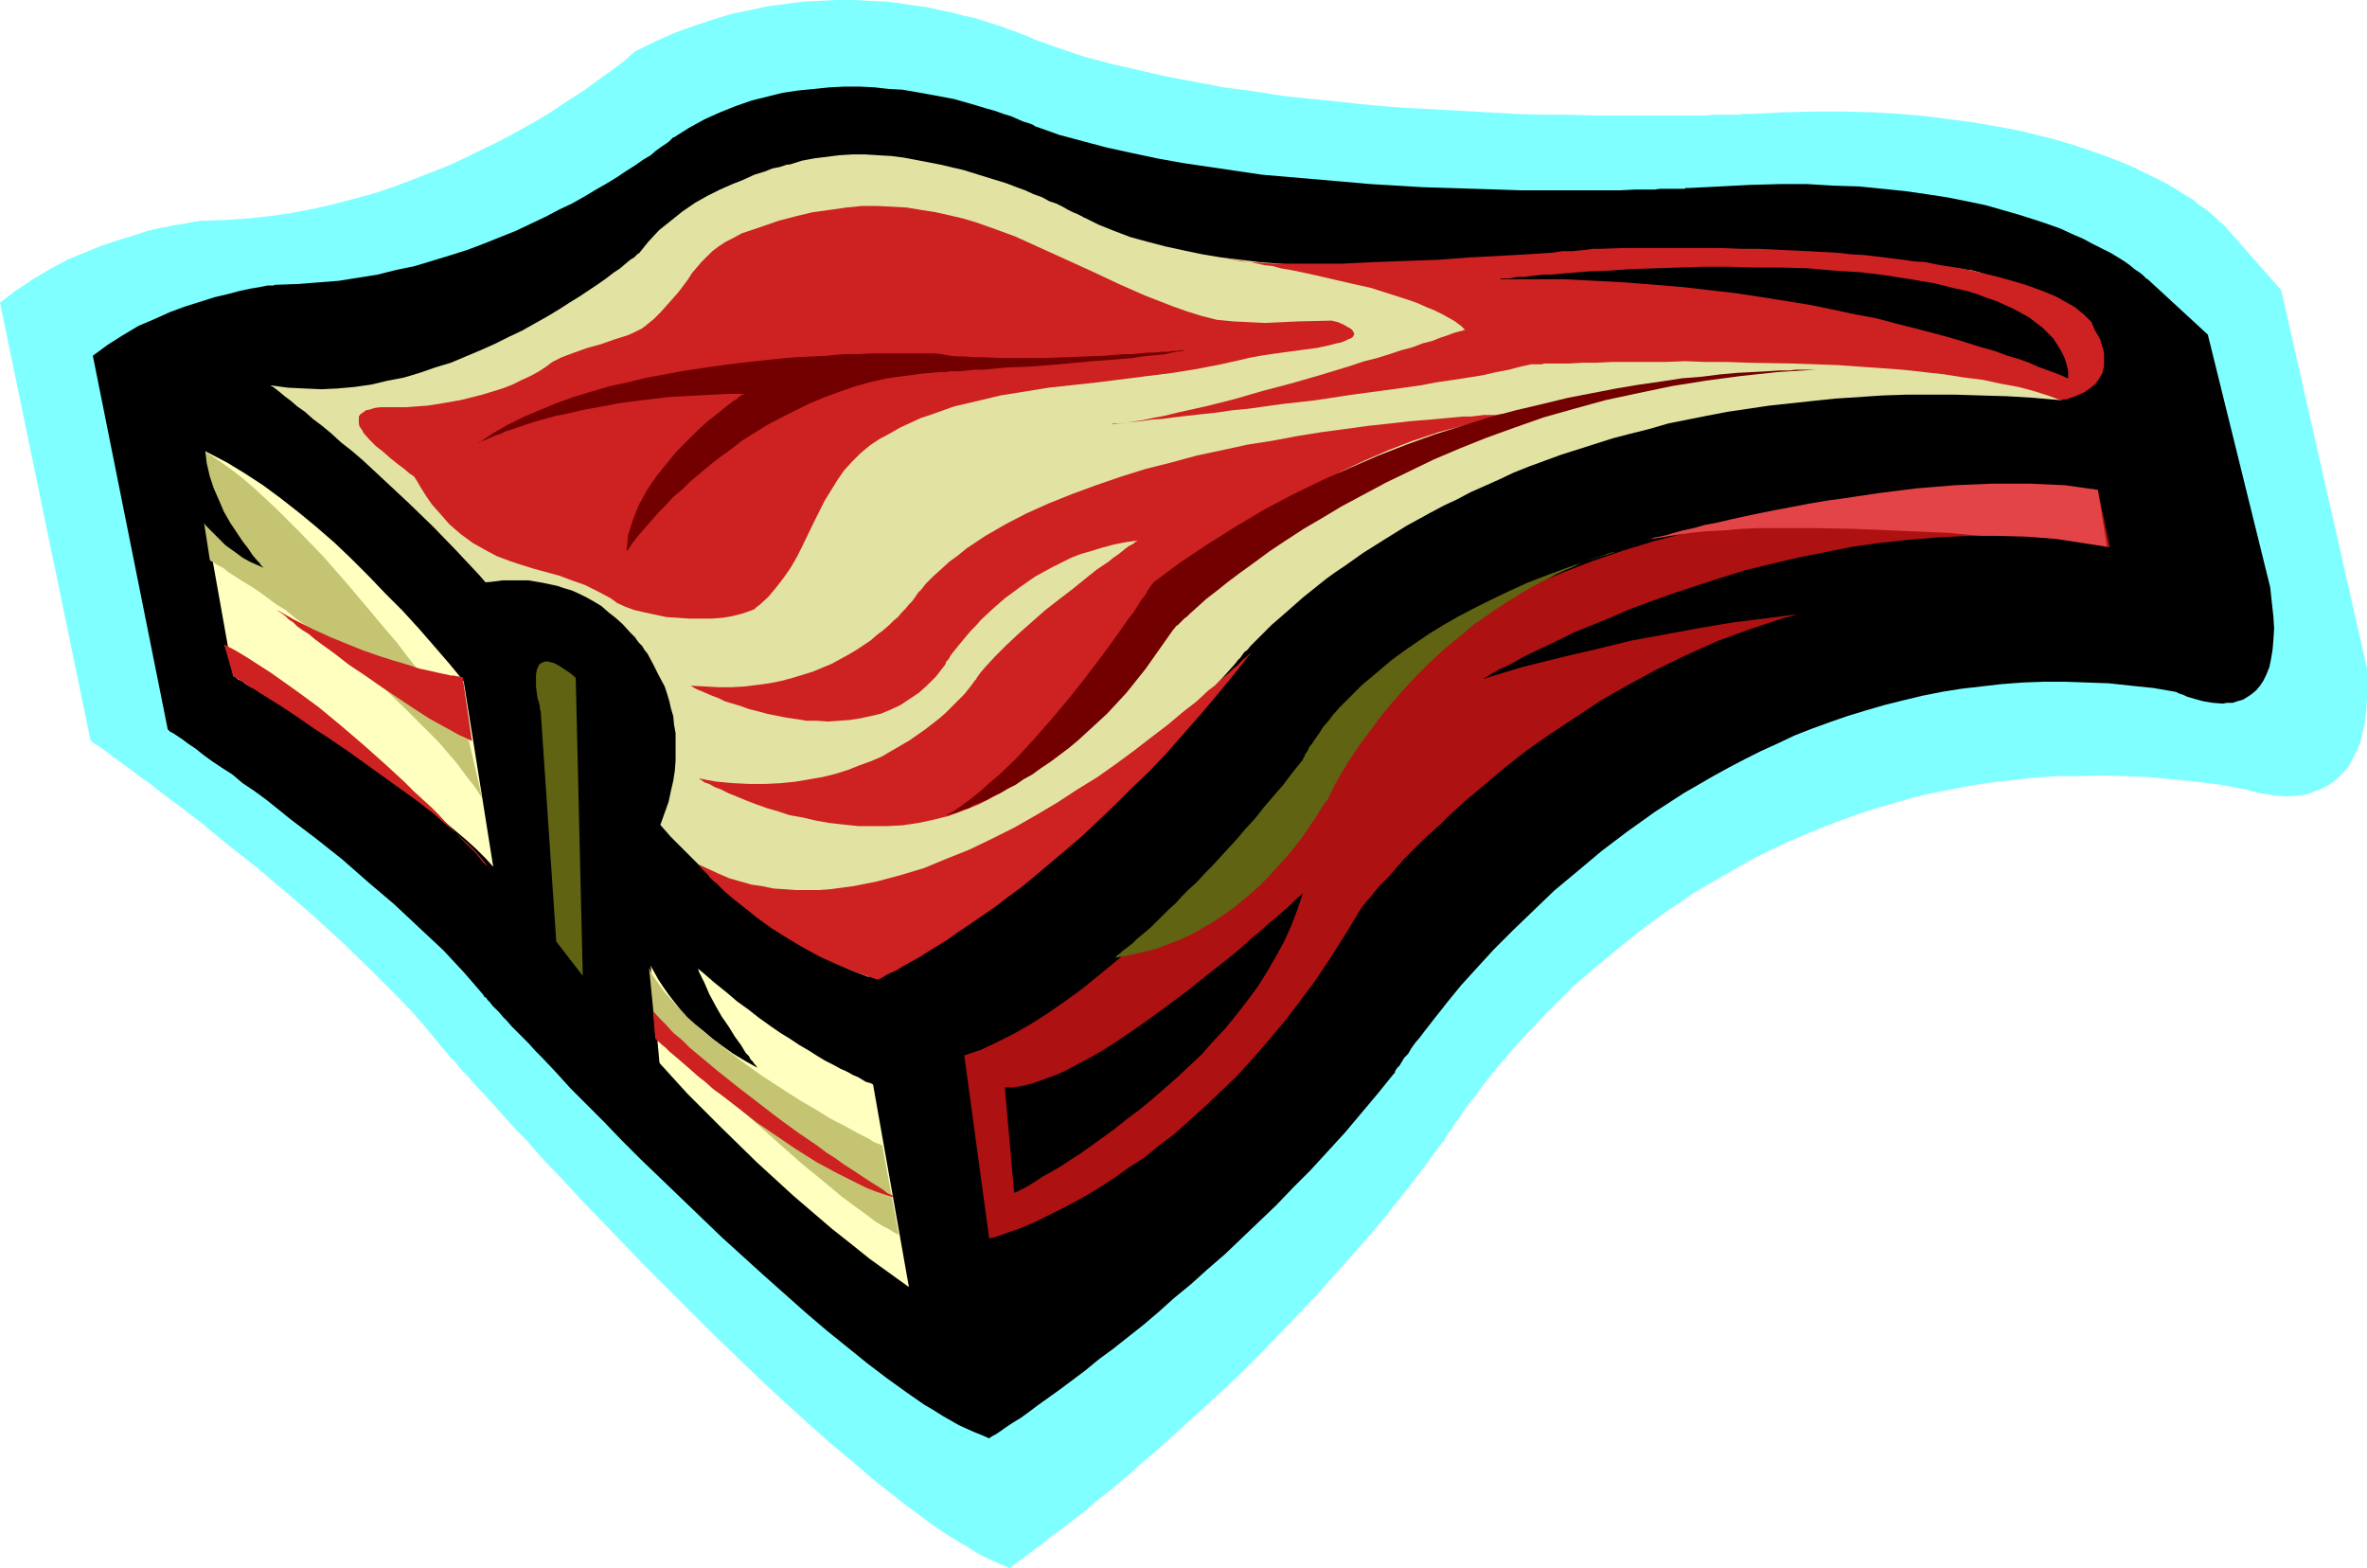 <?xml version="1.0" encoding="UTF-8" standalone="no"?>
<svg
   version="1.0"
   width="129.724mm"
   height="85.923mm"
   id="svg26"
   sodipodi:docname="Steak 05.wmf"
   xmlns:inkscape="http://www.inkscape.org/namespaces/inkscape"
   xmlns:sodipodi="http://sodipodi.sourceforge.net/DTD/sodipodi-0.dtd"
   xmlns="http://www.w3.org/2000/svg"
   xmlns:svg="http://www.w3.org/2000/svg">
  <sodipodi:namedview
     id="namedview26"
     pagecolor="#ffffff"
     bordercolor="#000000"
     borderopacity="0.25"
     inkscape:showpageshadow="2"
     inkscape:pageopacity="0.0"
     inkscape:pagecheckerboard="0"
     inkscape:deskcolor="#d1d1d1"
     inkscape:document-units="mm" />
  <defs
     id="defs1">
    <pattern
       id="WMFhbasepattern"
       patternUnits="userSpaceOnUse"
       width="6"
       height="6"
       x="0"
       y="0" />
  </defs>
  <path
     style="fill:#7fffff;fill-opacity:1;fill-rule:evenodd;stroke:none"
     d="m 0,62.688 18.746,90.639 v 0 l 0.162,0.162 0.323,0.323 0.808,0.485 0.97,0.646 1.131,0.808 1.454,1.131 1.616,1.131 1.939,1.454 1.939,1.454 2.262,1.616 2.262,1.777 2.586,1.939 2.586,1.939 2.747,2.1 2.747,2.262 2.909,2.424 2.909,2.262 3.07,2.424 6.141,5.17 6.141,5.332 5.979,5.493 5.818,5.655 2.747,2.747 2.747,2.747 2.586,2.747 2.424,2.747 2.262,2.747 2.262,2.747 v 0 l 0.162,0.162 0.323,0.323 0.323,0.485 0.646,0.646 0.646,0.646 0.646,0.808 0.808,0.969 0.97,0.969 0.97,1.131 1.131,1.293 1.293,1.293 1.293,1.454 1.293,1.454 1.454,1.616 1.454,1.616 1.616,1.777 1.778,1.777 3.394,3.878 3.878,4.039 3.878,4.201 4.202,4.362 4.363,4.524 4.525,4.685 4.686,4.685 9.534,9.532 9.696,9.371 4.848,4.524 5.01,4.524 4.686,4.201 4.848,4.039 4.525,3.878 4.525,3.554 2.262,1.777 2.262,1.616 2.101,1.616 2.101,1.454 1.939,1.293 2.101,1.293 1.939,1.131 1.778,1.131 1.778,0.969 1.778,0.808 1.778,0.808 1.616,0.646 v 0 l 0.162,-0.162 h 0.162 l 0.323,-0.323 0.646,-0.485 0.97,-0.646 1.293,-0.969 1.454,-1.131 1.778,-1.293 1.778,-1.454 2.262,-1.616 2.262,-1.777 2.586,-1.939 2.586,-2.262 2.909,-2.262 3.07,-2.585 3.07,-2.747 3.232,-2.747 3.394,-3.07 3.394,-3.07 3.555,-3.231 3.717,-3.393 3.717,-3.554 3.717,-3.716 3.717,-3.878 3.878,-4.039 3.878,-4.039 3.717,-4.201 3.878,-4.362 3.878,-4.362 3.717,-4.524 3.717,-4.685 3.717,-4.847 3.555,-4.847 h 0.162 l 0.162,-0.162 0.162,-0.485 0.162,-0.323 0.323,-0.646 0.646,-0.646 0.485,-0.808 0.485,-0.808 0.808,-0.969 0.646,-1.131 0.808,-1.131 0.97,-1.293 1.131,-1.293 0.97,-1.454 1.131,-1.454 2.586,-3.231 1.454,-1.616 1.454,-1.777 1.616,-1.777 1.616,-1.777 1.778,-1.777 1.778,-1.939 1.939,-1.939 3.878,-3.878 4.525,-3.878 4.686,-3.878 5.01,-4.039 5.333,-3.878 2.747,-1.777 2.747,-1.939 3.07,-1.777 3.07,-1.777 3.07,-1.777 3.232,-1.777 3.232,-1.616 3.394,-1.616 3.394,-1.454 3.555,-1.454 3.717,-1.454 3.555,-1.293 3.878,-1.293 3.878,-1.131 3.878,-1.131 4.04,-0.969 4.202,-0.808 4.04,-0.808 4.363,-0.646 4.363,-0.485 4.363,-0.485 4.525,-0.323 h 4.686 l 4.686,-0.162 4.686,0.162 4.848,0.162 5.01,0.485 5.01,0.485 5.171,0.646 5.171,0.969 v 0 h 0.323 l 0.323,0.162 0.485,0.162 0.646,0.162 0.646,0.162 1.778,0.323 2.101,0.323 2.262,0.162 2.424,-0.162 1.131,-0.162 1.293,-0.323 1.131,-0.485 1.293,-0.485 1.293,-0.646 0.97,-0.646 1.131,-0.969 1.131,-1.131 0.97,-1.131 0.808,-1.454 0.808,-1.616 0.808,-1.777 0.485,-1.939 0.485,-2.262 0.323,-2.424 0.162,-2.747 v -2.908 -3.231 l -17.776,-78.36 -11.797,-13.41 -0.162,-0.162 -0.162,-0.162 -0.485,-0.323 -0.485,-0.485 -0.646,-0.646 -0.97,-0.808 -0.97,-0.808 -1.293,-0.808 -1.293,-1.131 -1.616,-0.969 -1.778,-1.131 -1.939,-1.131 -2.101,-1.131 -2.424,-1.131 -2.586,-1.293 -2.747,-1.131 -2.909,-1.131 -3.232,-1.131 -3.394,-1.131 -3.717,-1.131 -3.878,-0.969 -4.04,-0.969 -4.363,-0.808 -4.686,-0.808 -4.848,-0.646 -5.01,-0.646 -5.333,-0.485 -5.656,-0.323 -5.979,-0.162 h -6.141 l -6.464,0.162 -6.626,0.323 h -0.646 -0.485 -0.646 l -0.646,0.162 h -1.778 -1.131 -1.131 -1.293 l -1.454,0.162 h -3.07 -1.778 -1.778 -3.878 -8.726 -4.686 l -5.01,-0.162 h -5.333 l -5.494,-0.162 -5.656,-0.323 -5.818,-0.323 -5.818,-0.323 -6.141,-0.323 -5.979,-0.485 -6.141,-0.646 -6.302,-0.646 -6.141,-0.646 -6.141,-0.969 -6.141,-0.808 -5.979,-1.131 -5.979,-1.131 -5.656,-1.293 -5.656,-1.293 -5.494,-1.454 -5.333,-1.777 -5.01,-1.777 h -0.162 l -0.162,-0.162 -0.646,-0.323 -0.808,-0.323 -0.97,-0.323 -1.131,-0.485 -1.454,-0.485 -1.616,-0.646 -1.616,-0.485 -1.939,-0.646 -2.101,-0.646 -2.262,-0.485 -2.424,-0.646 -2.424,-0.485 -2.747,-0.646 -2.747,-0.323 -3.07,-0.485 -2.909,-0.323 L 180.022,0.162 176.79,0 h -3.394 l -3.394,0.162 -3.555,0.162 -3.717,0.485 -3.717,0.485 -3.717,0.808 -3.878,0.808 -3.717,1.131 -3.878,1.293 -4.04,1.454 -4.04,1.777 -3.878,1.939 h -0.162 l -0.323,0.323 -0.646,0.485 -0.646,0.646 -0.97,0.808 -1.293,0.969 -1.293,0.969 -1.616,1.131 -1.778,1.293 -1.939,1.454 -2.262,1.454 -2.262,1.454 -2.424,1.616 -2.586,1.616 -2.909,1.616 -2.909,1.616 -3.07,1.616 -3.394,1.616 -3.232,1.616 -3.555,1.616 -3.717,1.454 -3.717,1.454 -3.878,1.454 -3.878,1.293 -4.202,1.131 -4.202,1.131 -4.363,0.969 -4.202,0.808 -4.525,0.646 -4.525,0.485 -4.686,0.323 -4.686,0.162 h -0.323 -0.323 l -0.485,0.162 h -0.485 l -0.808,0.162 -0.808,0.162 -0.808,0.162 -1.131,0.162 -1.131,0.162 -1.131,0.323 -1.293,0.162 -2.747,0.646 -2.909,0.969 -3.232,0.969 -3.394,1.131 -3.555,1.454 -3.555,1.454 -3.555,1.939 -3.555,2.1 -3.394,2.262 z"
     id="path1" />
  <path
     style="fill:#000000;fill-opacity:1;fill-rule:evenodd;stroke:none"
     d="m 19.23,73.674 15.514,77.391 0.162,0.162 0.323,0.323 0.646,0.323 0.97,0.646 0.97,0.646 1.293,0.969 1.454,0.969 1.616,1.293 1.778,1.293 1.939,1.293 2.262,1.454 2.101,1.777 2.424,1.616 2.424,1.777 2.424,1.939 2.586,2.1 5.333,4.039 5.494,4.362 5.333,4.685 5.333,4.524 5.171,4.847 5.01,4.685 2.262,2.424 2.101,2.262 2.101,2.424 1.939,2.262 v 0.162 l 0.162,0.162 0.323,0.162 0.323,0.485 0.485,0.485 0.485,0.646 0.646,0.646 0.808,0.808 0.808,0.969 0.808,0.808 0.97,1.131 1.131,1.131 1.131,1.131 1.293,1.293 1.293,1.454 1.293,1.293 2.909,3.07 3.07,3.393 3.394,3.393 3.555,3.554 3.717,3.878 3.878,3.878 4.04,3.878 4.202,4.039 8.565,8.24 8.726,7.917 4.363,3.878 4.363,3.878 4.363,3.716 4.202,3.393 4.202,3.393 4.04,3.07 4.04,2.908 3.717,2.585 1.939,1.131 1.778,1.131 3.394,1.939 1.778,0.808 1.454,0.646 1.616,0.646 1.454,0.646 0.162,-0.162 0.485,-0.323 0.646,-0.323 0.97,-0.646 1.131,-0.808 1.454,-0.969 1.616,-0.969 1.778,-1.293 1.939,-1.454 2.262,-1.616 2.262,-1.616 2.586,-1.939 2.586,-1.939 2.747,-2.262 3.07,-2.262 3.07,-2.424 3.07,-2.424 3.232,-2.747 3.232,-2.908 3.555,-2.908 3.394,-3.07 3.555,-3.07 3.555,-3.393 3.555,-3.393 3.555,-3.393 3.555,-3.716 3.555,-3.554 3.555,-3.878 3.555,-3.878 3.394,-4.039 3.394,-4.039 3.394,-4.201 h 0.162 v -0.323 l 0.162,-0.323 0.323,-0.485 0.485,-0.485 0.485,-0.808 0.485,-0.808 0.808,-0.808 0.646,-1.131 0.808,-1.131 0.97,-1.131 0.97,-1.293 1.131,-1.454 1.131,-1.454 1.293,-1.616 1.131,-1.454 1.454,-1.777 1.454,-1.777 1.616,-1.777 1.616,-1.777 1.778,-1.939 1.778,-1.939 3.878,-3.878 4.202,-4.039 4.363,-4.201 4.848,-4.039 5.01,-4.201 5.333,-4.039 5.656,-4.039 5.979,-3.878 6.141,-3.554 3.232,-1.777 3.394,-1.777 3.232,-1.616 3.555,-1.616 3.394,-1.616 3.717,-1.454 3.555,-1.293 3.717,-1.293 3.717,-1.131 3.878,-1.131 3.878,-0.969 4.04,-0.969 4.04,-0.808 4.04,-0.646 4.202,-0.485 4.202,-0.485 4.363,-0.323 4.363,-0.162 h 4.363 l 4.525,0.162 4.525,0.162 4.525,0.485 4.686,0.485 4.686,0.808 v 0 l 0.323,0.162 0.323,0.162 0.485,0.162 0.485,0.162 0.646,0.323 1.616,0.485 1.778,0.485 1.939,0.323 2.101,0.162 0.97,-0.162 h 1.131 l 0.97,-0.323 1.131,-0.323 0.808,-0.485 0.97,-0.646 0.97,-0.808 0.808,-0.969 0.646,-0.969 0.646,-1.293 0.646,-1.616 0.323,-1.616 0.323,-1.939 0.162,-1.939 0.162,-2.424 -0.162,-2.585 -0.323,-2.908 -0.323,-3.07 L 457.327,69.312 444.884,57.841 v 0 l -0.323,-0.162 -0.323,-0.323 -0.485,-0.485 -0.646,-0.485 -0.97,-0.646 -0.97,-0.808 -1.131,-0.808 -1.293,-0.808 -1.616,-0.969 -1.616,-0.808 -1.939,-0.969 -2.101,-1.131 -2.262,-0.969 -2.424,-1.131 -2.747,-0.969 -2.909,-0.969 -3.07,-0.969 -3.394,-0.969 -3.394,-0.969 -3.878,-0.808 -4.04,-0.808 -4.202,-0.646 -4.525,-0.646 -4.686,-0.485 -4.848,-0.485 -5.333,-0.162 -5.333,-0.323 h -5.818 l -5.979,0.162 -6.302,0.323 -6.464,0.323 h -0.646 l -0.323,0.162 h -1.293 -0.808 -0.808 -0.97 -1.131 l -1.131,0.162 h -1.293 -2.747 l -3.232,0.162 h -3.555 -12.282 -4.525 l -4.848,-0.162 -5.01,-0.162 -5.171,-0.162 -5.333,-0.162 -5.333,-0.323 -5.494,-0.323 -5.494,-0.485 -11.312,-0.969 -5.656,-0.485 -5.494,-0.808 -5.494,-0.808 -5.494,-0.808 -5.333,-0.969 -5.333,-1.131 -5.171,-1.131 -4.848,-1.293 -4.848,-1.293 -4.525,-1.616 v 0 l -0.485,-0.162 -0.485,-0.323 -0.808,-0.323 -1.131,-0.323 -1.131,-0.485 -1.454,-0.646 -1.616,-0.485 -1.778,-0.646 -1.778,-0.485 -2.101,-0.646 -2.262,-0.646 -2.262,-0.646 -2.586,-0.485 -2.586,-0.485 -2.747,-0.485 -2.747,-0.485 -2.909,-0.162 -2.909,-0.323 -3.07,-0.162 h -3.07 l -3.232,0.162 -3.07,0.323 -3.394,0.323 -3.232,0.485 -3.232,0.808 -3.232,0.808 -3.232,1.131 -3.232,1.293 -3.232,1.454 -3.232,1.777 -3.07,1.939 h -0.162 l -0.323,0.323 -0.485,0.485 -0.646,0.485 -0.97,0.646 -1.131,0.808 -1.131,0.969 -1.616,0.969 -1.616,1.131 -1.778,1.131 -1.939,1.293 -2.101,1.293 -2.262,1.293 -2.424,1.454 -2.586,1.454 -2.747,1.293 -2.747,1.454 -3.07,1.454 -3.07,1.454 -3.232,1.293 -3.232,1.293 -3.394,1.293 -3.555,1.131 -3.717,1.131 -3.717,1.131 -3.878,0.808 -3.878,0.969 -4.04,0.646 -4.04,0.646 -4.202,0.323 -4.04,0.323 -4.363,0.162 h -0.162 -0.323 l -0.485,0.162 h -0.485 -0.646 l -0.808,0.162 -0.808,0.162 -0.97,0.162 -0.97,0.162 -2.262,0.485 -2.424,0.646 -2.747,0.646 -3.07,0.969 -3.07,0.969 -3.07,1.131 -3.232,1.454 -3.394,1.454 -3.232,1.939 -3.07,1.939 z"
     id="path2" />
  <path
     style="fill:#ffffbf;fill-opacity:1;fill-rule:evenodd;stroke:none"
     d="m 39.754,92.093 8.565,47.985 h 0.162 l 0.323,0.162 0.485,0.485 0.808,0.323 0.808,0.646 1.131,0.646 1.293,0.646 1.454,0.969 1.454,0.969 1.778,0.969 1.778,1.131 1.778,1.293 2.101,1.293 2.101,1.293 4.202,2.908 4.525,3.07 4.686,3.393 4.686,3.231 4.525,3.554 4.202,3.554 4.202,3.554 1.939,1.777 1.778,1.777 1.616,1.777 1.616,1.616 v 0.162 0 l 0.162,0.162 0.323,0.323 0.162,0.323 0.323,0.485 0.323,0.485 0.485,0.485 0.97,1.293 1.293,1.616 1.454,1.939 1.616,1.939 1.778,2.262 1.939,2.424 2.101,2.585 2.262,2.747 2.586,2.908 2.586,3.07 2.747,3.07 2.909,3.231 2.909,3.393 3.232,3.393 3.232,3.554 3.232,3.554 3.555,3.554 3.555,3.554 7.272,7.109 7.595,6.947 7.918,6.786 3.878,3.07 4.04,3.231 4.04,2.908 4.04,2.908 -7.434,-42.007 h -0.162 l -0.162,-0.162 -0.485,-0.162 -0.646,-0.162 -0.808,-0.485 -0.808,-0.485 -1.131,-0.485 -1.131,-0.646 -1.454,-0.646 -1.454,-0.808 -1.616,-0.808 -1.616,-0.969 -1.778,-1.131 -1.939,-1.131 -1.939,-1.293 -2.101,-1.293 -2.101,-1.454 -2.262,-1.616 -2.262,-1.777 -2.262,-1.616 -2.262,-1.939 -2.424,-1.939 -2.424,-2.1 -2.586,-2.1 -2.424,-2.424 -2.424,-2.262 -2.424,-2.585 -2.586,-2.585 -2.424,-2.747 -2.424,-2.908 -2.424,-2.908 -2.424,-3.07 v -0.162 h -0.162 l -0.162,-0.323 -0.162,-0.323 -0.323,-0.485 -0.323,-0.485 -0.323,-0.646 -0.485,-0.646 -0.485,-0.646 -0.646,-0.969 -0.646,-0.808 -0.646,-0.969 -1.454,-2.262 -1.778,-2.424 -1.939,-2.585 -2.101,-2.908 -2.262,-3.07 -2.262,-3.07 -2.586,-3.393 -2.747,-3.393 -2.747,-3.554 -3.07,-3.554 -3.07,-3.716 -3.07,-3.554 -3.232,-3.716 -3.394,-3.716 -3.555,-3.554 -3.394,-3.554 -3.555,-3.554 -3.555,-3.393 -3.717,-3.231 -3.717,-3.07 -3.717,-2.908 -3.717,-2.747 -3.717,-2.424 -3.717,-2.262 -3.717,-1.939 z"
     id="path3" />
  <path
     style="fill:#ad1111;fill-opacity:1;fill-rule:evenodd;stroke:none"
     d="m 199.737,218.6 5.171,37.968 0.162,-0.162 h 0.323 l 0.646,-0.162 0.97,-0.323 0.97,-0.323 1.293,-0.485 1.454,-0.485 1.616,-0.646 1.939,-0.808 1.939,-0.969 2.262,-1.131 2.262,-1.131 2.424,-1.293 2.586,-1.454 2.586,-1.616 2.747,-1.777 2.909,-2.1 3.07,-1.939 2.909,-2.424 3.232,-2.424 3.07,-2.747 3.232,-2.908 3.232,-3.07 3.394,-3.231 3.232,-3.554 3.232,-3.716 3.394,-4.039 3.232,-4.201 3.232,-4.362 3.232,-4.847 3.07,-4.847 3.232,-5.332 v 0 l 0.162,-0.162 0.162,-0.323 0.323,-0.323 0.485,-0.646 0.485,-0.485 0.646,-0.808 0.646,-0.808 0.808,-0.969 0.97,-0.969 0.97,-0.969 0.97,-1.131 1.131,-1.293 1.131,-1.293 1.293,-1.293 1.454,-1.454 1.454,-1.454 1.616,-1.454 1.616,-1.454 1.616,-1.616 3.717,-3.393 3.878,-3.231 4.202,-3.554 4.525,-3.554 4.848,-3.393 5.171,-3.393 5.333,-3.554 5.656,-3.231 5.979,-3.231 5.979,-2.908 6.464,-2.908 6.626,-2.424 3.394,-1.131 3.394,-1.131 3.555,-0.969 3.555,-0.969 7.272,-1.616 3.717,-0.646 3.717,-0.485 3.878,-0.485 3.878,-0.323 3.878,-0.323 h 3.878 4.04 l 4.04,0.162 4.202,0.323 4.04,0.323 4.202,0.485 4.202,0.808 4.363,0.808 4.202,0.969 -5.171,-24.72 h -0.485 l -0.485,-0.162 h -0.646 -0.808 -1.778 l -1.131,-0.162 h -8.888 l -1.778,0.162 h -1.939 l -2.101,0.162 h -4.202 l -4.525,0.323 -4.848,0.323 -5.171,0.323 -5.333,0.646 -5.494,0.646 -5.818,0.808 -5.818,0.808 -5.979,0.969 -6.141,1.293 -6.302,1.293 -6.141,1.616 -6.302,1.616 -6.302,1.939 -6.141,2.1 -6.302,2.424 -6.141,2.585 -5.818,2.747 -5.979,3.07 -5.656,3.393 -5.494,3.554 -2.747,1.777 -2.586,1.939 -2.586,2.1 -2.424,2.1 -0.162,0.162 v 0 l -0.162,0.323 -0.323,0.323 -0.323,0.323 -0.323,0.485 -0.323,0.646 -0.646,0.646 -0.485,0.646 -0.646,0.808 -1.454,1.777 -1.616,2.1 -1.778,2.262 -2.101,2.424 -2.101,2.585 -2.424,2.908 -2.586,2.908 -2.747,3.07 -2.747,3.231 -3.07,3.231 -3.07,3.231 -3.07,3.393 -3.232,3.393 -6.949,6.624 -3.394,3.231 -3.555,3.231 -3.555,3.07 -3.555,2.908 -3.555,2.908 -3.555,2.585 -3.717,2.585 -3.555,2.262 -3.394,1.939 -3.555,1.777 -3.394,1.616 z"
     id="path4" />
  <path
     style="fill:#e2e2a3;fill-opacity:1;fill-rule:evenodd;stroke:none"
     d="m 56.075,79.814 0.162,0.162 0.323,0.162 0.646,0.485 0.808,0.646 0.97,0.808 1.293,0.969 1.293,1.131 1.616,1.131 1.616,1.454 1.939,1.454 1.939,1.616 1.939,1.777 2.262,1.777 2.262,1.939 2.262,2.1 2.424,2.262 4.848,4.524 5.01,4.847 4.848,5.009 4.848,5.17 4.686,5.493 2.101,2.585 2.101,2.747 2.101,2.747 1.778,2.747 1.778,2.747 1.454,2.747 h 0.162 l 0.162,0.485 0.323,0.646 0.485,0.808 0.646,0.969 0.808,1.293 0.808,1.454 0.97,1.616 1.131,1.777 1.293,1.939 1.293,2.1 1.616,2.1 1.616,2.262 1.778,2.424 1.939,2.262 1.939,2.585 2.101,2.585 2.262,2.424 2.262,2.585 2.586,2.585 2.586,2.585 2.586,2.585 2.909,2.585 2.909,2.424 2.909,2.424 3.232,2.262 3.232,2.262 3.394,2.1 3.394,2.1 3.555,1.777 3.717,1.777 3.717,1.454 h 0.162 0.162 l 0.485,-0.323 0.646,-0.162 0.646,-0.485 0.97,-0.323 1.131,-0.646 1.131,-0.646 1.454,-0.808 1.454,-0.969 1.778,-0.969 1.778,-1.131 2.101,-1.293 1.939,-1.454 2.262,-1.454 2.586,-1.777 2.424,-1.939 2.747,-1.939 2.747,-2.262 3.07,-2.424 2.909,-2.585 3.232,-2.585 3.394,-2.908 3.394,-3.231 3.555,-3.393 3.717,-3.393 3.717,-3.716 3.878,-4.039 4.04,-4.201 4.202,-4.362 4.202,-4.685 4.363,-4.847 v -0.162 h 0.162 l 0.162,-0.323 0.323,-0.323 0.323,-0.323 0.323,-0.485 0.485,-0.646 0.646,-0.485 0.646,-0.808 0.646,-0.646 0.808,-0.808 1.939,-1.939 0.97,-0.969 1.131,-0.969 1.293,-1.131 1.293,-1.131 2.747,-2.424 1.616,-1.293 1.616,-1.293 1.616,-1.293 1.778,-1.293 1.939,-1.293 3.878,-2.747 4.363,-2.747 4.686,-2.908 5.01,-2.747 2.747,-1.454 2.747,-1.293 2.747,-1.454 2.909,-1.293 2.909,-1.293 3.07,-1.454 3.232,-1.293 6.626,-2.424 3.555,-1.131 3.555,-1.131 3.555,-1.131 3.717,-0.969 3.878,-0.969 3.878,-1.131 4.04,-0.808 4.04,-0.808 4.202,-0.808 4.363,-0.646 4.363,-0.646 4.525,-0.485 4.525,-0.485 4.686,-0.485 4.848,-0.323 4.848,-0.323 4.848,-0.162 h 5.171 5.171 l 5.171,0.162 5.494,0.162 5.333,0.323 5.656,0.485 v 0 l 0.162,-0.162 0.323,-0.162 0.485,-0.323 0.485,-0.323 0.485,-0.485 1.131,-1.131 1.131,-1.293 0.97,-1.616 0.485,-0.808 0.485,-0.808 0.323,-0.969 0.162,-0.969 v -0.969 l -0.162,-0.969 -0.162,-1.131 -0.485,-1.131 -0.646,-1.131 -0.646,-1.131 -1.131,-1.131 -1.293,-1.131 -1.454,-1.131 -1.939,-1.293 -2.101,-1.131 -2.262,-1.131 -2.909,-1.131 -2.909,-1.131 -1.778,-0.646 -1.778,-0.485 -1.778,-0.646 -1.939,-0.485 h -0.162 -0.485 l -0.808,-0.162 -1.131,-0.162 -1.293,-0.162 -1.778,-0.162 -1.778,-0.162 -2.101,-0.162 -2.424,-0.323 -2.424,-0.162 -2.747,-0.323 -2.747,-0.162 -3.07,-0.323 -3.07,-0.162 -3.232,-0.323 -3.394,-0.162 -6.949,-0.485 -7.11,-0.323 -7.272,-0.162 -7.11,-0.162 h -6.949 l -3.394,0.162 h -3.232 l -3.232,0.323 -2.909,0.162 -2.909,0.323 -2.747,0.323 h -0.162 -0.323 -0.323 l -0.97,0.162 -1.131,0.162 -1.616,0.162 -1.778,0.162 -2.101,0.162 -2.424,0.162 -2.586,0.162 -2.747,0.323 -3.07,0.162 -3.232,0.162 -3.394,0.162 h -3.555 l -3.717,0.162 h -3.717 -3.878 l -3.878,-0.162 -8.08,-0.162 -8.08,-0.646 -3.878,-0.485 -4.04,-0.485 -3.878,-0.646 -3.878,-0.808 -3.717,-0.808 -3.717,-0.969 -3.555,-0.969 -3.394,-1.293 -3.232,-1.293 -2.909,-1.454 h -0.162 l -0.162,-0.162 -0.646,-0.323 -0.646,-0.323 -0.808,-0.323 -0.97,-0.485 -1.131,-0.646 -1.293,-0.646 -1.454,-0.485 -1.454,-0.808 -1.778,-0.646 -1.778,-0.808 -1.778,-0.646 -2.101,-0.808 -2.101,-0.646 -2.101,-0.646 -4.686,-1.454 -4.848,-1.131 -5.01,-0.969 -2.586,-0.485 -2.586,-0.323 -2.747,-0.162 -2.586,-0.162 h -2.586 l -2.747,0.162 -2.586,0.323 -2.586,0.323 -2.586,0.485 -2.586,0.808 v 0 h -0.162 -0.323 l -0.485,0.162 -0.485,0.162 -0.485,0.162 -0.808,0.162 -0.808,0.162 -1.616,0.646 -2.101,0.646 -2.101,0.969 -2.424,0.969 -2.586,1.131 -2.586,1.293 -2.586,1.454 -2.586,1.777 -2.424,1.939 -2.424,1.939 -2.262,2.424 -1.939,2.424 h -0.162 l -0.323,0.323 -0.485,0.485 -0.808,0.485 -0.97,0.808 -1.131,0.969 -1.454,0.969 -1.454,1.131 -1.616,1.131 -1.939,1.293 -1.939,1.293 -2.101,1.293 -2.262,1.454 -2.424,1.454 -2.586,1.454 -2.586,1.454 -2.747,1.293 -2.909,1.454 -2.909,1.293 -3.07,1.293 -3.07,1.293 -3.232,0.969 -3.232,1.131 -3.232,0.969 -3.394,0.646 -3.394,0.808 -3.394,0.485 -3.555,0.323 -3.394,0.162 -3.555,-0.162 -3.394,-0.162 z"
     id="path5" />
  <path
     style="fill:#000000;fill-opacity:1;fill-rule:evenodd;stroke:none"
     d="m 94.051,122.145 v 0 h 0.323 l 0.162,-0.162 0.485,-0.162 0.485,-0.162 0.646,-0.162 0.646,-0.162 0.808,-0.162 1.778,-0.485 2.262,-0.162 2.424,-0.323 h 2.586 2.747 l 2.909,0.485 3.07,0.646 1.454,0.485 1.616,0.485 1.454,0.646 1.616,0.808 1.454,0.808 1.616,0.969 1.454,1.293 1.454,1.131 1.454,1.293 1.454,1.616 v 0 l 0.162,0.162 0.323,0.323 0.323,0.323 0.323,0.323 0.323,0.485 0.485,0.646 0.646,0.646 0.485,0.808 0.646,0.808 1.131,2.1 1.131,2.262 1.293,2.424 0.485,1.454 0.485,1.616 0.323,1.454 0.485,1.616 0.162,1.777 0.323,1.777 v 1.777 1.939 1.939 l -0.162,2.1 -0.323,2.1 -0.485,2.1 -0.485,2.262 -0.808,2.262 -0.808,2.262 -1.131,2.424 z"
     id="path6" />
  <path
     style="fill:#000000;fill-opacity:1;fill-rule:evenodd;stroke:none"
     d="m 94.859,133.616 9.05,56.872 33.29,36.353 -5.333,-59.457 z"
     id="path7" />
  <path
     style="fill:#000000;fill-opacity:1;fill-rule:evenodd;stroke:none"
     d="m 208.141,225.224 1.939,21.973 v -0.162 l 0.485,-0.162 0.646,-0.323 0.97,-0.485 1.131,-0.646 1.293,-0.808 1.454,-0.969 1.778,-0.969 1.939,-1.131 1.939,-1.293 2.262,-1.454 2.262,-1.616 2.262,-1.616 2.424,-1.777 2.424,-1.939 2.586,-1.939 2.586,-2.1 2.586,-2.262 2.586,-2.262 2.586,-2.424 2.586,-2.424 2.424,-2.747 2.424,-2.585 2.262,-2.747 2.262,-2.908 2.262,-3.07 1.939,-3.07 1.778,-3.07 1.778,-3.231 1.454,-3.231 1.293,-3.393 1.131,-3.393 -0.162,0.162 -0.323,0.323 -0.646,0.485 -0.808,0.808 -0.97,0.969 -1.131,0.969 -1.454,1.293 -1.616,1.293 -1.778,1.616 -1.778,1.454 -1.939,1.777 -2.101,1.777 -2.262,1.777 -2.262,1.777 -4.848,3.878 -5.01,3.716 -5.171,3.716 -5.01,3.393 -2.586,1.616 -2.586,1.454 -2.424,1.293 -2.424,1.293 -2.262,0.969 -2.262,0.808 -2.262,0.808 -1.939,0.485 -1.939,0.323 z"
     id="path8" />
  <path
     style="fill:#e24447;fill-opacity:1;fill-rule:evenodd;stroke:none"
     d="m 341.137,111.804 h 0.162 0.162 l 0.485,-0.162 0.808,-0.323 0.97,-0.162 1.454,-0.323 1.616,-0.485 1.778,-0.485 2.262,-0.485 2.262,-0.646 2.586,-0.485 2.747,-0.646 2.909,-0.646 3.07,-0.646 3.232,-0.646 3.394,-0.646 3.394,-0.646 3.717,-0.646 3.555,-0.485 7.595,-1.131 7.757,-0.969 7.918,-0.646 3.878,-0.162 3.878,-0.162 h 3.717 3.878 l 3.717,0.162 3.717,0.162 3.394,0.485 3.394,0.485 1.939,11.956 h -0.162 -0.323 -0.323 l -0.97,-0.162 -1.131,-0.162 -1.616,-0.162 -1.778,-0.162 -2.262,-0.323 -2.262,-0.162 -2.747,-0.323 -2.747,-0.162 -3.07,-0.323 -3.232,-0.323 -3.394,-0.162 -3.555,-0.323 -3.555,-0.323 -3.878,-0.162 -7.595,-0.323 -7.918,-0.323 -8.08,-0.162 h -7.757 -3.717 l -3.717,0.162 -3.717,0.323 -3.394,0.162 -3.394,0.323 -3.232,0.485 -2.909,0.485 z"
     id="path9" />
  <path
     style="fill:#c4c472;fill-opacity:1;fill-rule:evenodd;stroke:none"
     d="m 39.754,92.093 3.717,23.912 0.162,0.162 0.323,0.162 0.485,0.323 0.808,0.485 0.97,0.485 0.97,0.808 1.293,0.808 1.454,0.969 1.616,0.969 1.778,1.131 1.778,1.293 1.939,1.454 2.101,1.293 1.939,1.616 2.262,1.616 2.262,1.616 4.525,3.554 4.686,3.878 4.848,4.039 4.525,4.362 4.363,4.362 2.262,2.262 1.939,2.262 1.939,2.262 1.778,2.424 1.778,2.262 1.616,2.424 -3.07,-13.248 v 0 h -0.162 l -0.323,-0.485 -0.485,-0.646 -0.646,-0.969 -0.808,-1.131 -1.131,-1.454 -1.131,-1.616 -1.293,-1.616 -1.454,-1.939 -1.616,-2.1 -1.778,-2.1 -1.778,-2.262 -1.939,-2.585 -2.101,-2.424 -4.202,-5.009 -4.363,-5.17 -4.686,-5.332 -4.848,-5.009 -2.424,-2.424 -2.262,-2.262 -2.424,-2.262 -2.262,-2.1 -2.262,-1.939 -2.262,-1.777 -2.262,-1.616 -2.101,-1.454 -2.101,-1.293 z"
     id="path10" />
  <path
     style="fill:#c4c472;fill-opacity:1;fill-rule:evenodd;stroke:none"
     d="m 134.451,200.504 1.293,13.087 0.162,0.162 0.323,0.323 0.646,0.646 0.646,0.646 0.97,0.808 1.131,1.131 1.293,1.131 1.454,1.293 1.616,1.454 1.616,1.616 1.778,1.616 1.939,1.777 4.04,3.554 4.202,3.716 8.565,7.594 4.363,3.554 1.939,1.616 1.939,1.616 1.939,1.454 1.778,1.293 1.778,1.293 1.454,1.131 1.616,0.969 1.293,0.646 0.97,0.646 0.97,0.485 -3.394,-18.419 -0.162,-0.162 -0.323,-0.162 -0.485,-0.162 -0.808,-0.323 -0.97,-0.646 -0.97,-0.485 -1.293,-0.646 -1.454,-0.808 -1.454,-0.808 -1.616,-0.808 -1.778,-0.969 -1.778,-1.131 -3.878,-2.262 -4.04,-2.585 -4.202,-2.747 -4.04,-2.908 -4.04,-3.07 -3.878,-3.07 -1.778,-1.616 -1.778,-1.616 -1.616,-1.777 -1.454,-1.616 -1.454,-1.616 -1.131,-1.616 -1.131,-1.616 z"
     id="path11" />
  <path
     style="fill:#ce2121;fill-opacity:1;fill-rule:evenodd;stroke:none"
     d="m 133.643,67.535 -0.646,0.485 -0.97,0.485 -0.97,0.485 -1.131,0.485 -2.586,0.808 -2.747,0.969 -2.909,0.808 -2.747,0.969 -1.293,0.485 -1.293,0.485 -0.97,0.485 -0.97,0.485 -1.293,0.969 -1.454,0.969 -1.778,0.969 -1.778,0.808 -1.939,0.969 -2.101,0.808 -2.101,0.646 -2.101,0.646 -4.525,1.131 -4.686,0.808 -2.101,0.323 -2.262,0.162 -2.101,0.162 h -2.101 -1.778 -1.454 l -1.293,0.162 -0.97,0.323 -0.808,0.162 -0.646,0.485 -0.485,0.323 -0.323,0.485 v 0.485 0.485 0.485 l 0.162,0.646 0.485,0.646 0.323,0.646 1.131,1.293 1.454,1.454 1.454,1.131 1.454,1.293 1.616,1.293 1.293,0.969 1.131,0.969 0.485,0.323 0.485,0.323 0.162,0.323 0.162,0.162 1.131,1.939 1.131,1.777 1.131,1.616 1.293,1.454 1.131,1.293 1.131,1.293 1.293,1.131 1.131,0.969 2.424,1.777 2.586,1.454 2.424,1.293 2.586,0.969 2.424,0.808 2.586,0.808 5.333,1.454 2.586,0.969 2.747,0.969 2.586,1.293 2.747,1.454 1.293,0.969 1.778,0.808 1.778,0.646 2.101,0.485 2.262,0.485 2.262,0.485 2.424,0.162 2.424,0.162 h 2.262 2.262 l 2.262,-0.162 1.939,-0.323 1.939,-0.485 1.454,-0.485 1.293,-0.485 0.485,-0.485 0.485,-0.323 1.939,-1.777 1.616,-1.939 1.616,-2.1 1.454,-2.1 1.293,-2.262 1.131,-2.262 2.262,-4.685 2.262,-4.524 1.293,-2.1 1.293,-2.1 1.454,-2.1 1.616,-1.777 1.778,-1.777 1.939,-1.616 1.939,-1.293 2.101,-1.131 2.262,-1.293 2.101,-0.969 2.101,-0.969 2.424,-0.808 4.525,-1.616 4.848,-1.131 4.686,-1.131 5.01,-0.808 5.01,-0.808 10.342,-1.131 10.181,-1.293 5.171,-0.646 5.01,-0.808 5.01,-0.969 5.01,-1.131 0.646,-0.162 0.808,-0.162 1.778,-0.323 2.101,-0.323 2.262,-0.323 4.848,-0.646 2.424,-0.323 2.262,-0.485 1.939,-0.485 0.808,-0.162 0.808,-0.323 0.646,-0.323 0.485,-0.162 0.485,-0.323 0.162,-0.323 0.162,-0.323 -0.162,-0.323 -0.162,-0.323 -0.485,-0.485 -0.646,-0.323 -0.808,-0.485 -1.131,-0.485 -1.293,-0.323 -6.949,0.162 -6.787,0.323 -3.394,-0.162 -3.232,-0.162 -3.394,-0.323 -3.232,-0.808 -3.07,-0.969 -2.747,-0.969 -5.818,-2.262 -5.494,-2.424 -5.494,-2.585 -10.666,-4.847 -5.333,-2.424 -5.333,-1.939 -2.747,-0.969 -2.747,-0.808 -2.747,-0.646 -2.909,-0.646 -3.07,-0.485 -2.909,-0.485 -3.07,-0.162 -3.07,-0.162 h -3.07 l -3.232,0.323 -3.394,0.485 -3.555,0.485 -3.394,0.808 -3.717,0.969 -3.717,1.293 -3.878,1.293 -1.778,0.969 -1.616,0.808 -1.454,0.969 -1.293,0.969 -1.131,1.131 -1.131,1.131 -1.939,2.262 -0.808,1.293 -1.939,2.585 -1.131,1.293 -1.293,1.454 -1.293,1.454 -1.454,1.454 z"
     id="path12" />
  <path
     style="fill:#ce2121;fill-opacity:1;fill-rule:evenodd;stroke:none"
     d="m 142.854,142.017 h 0.162 l 0.323,0.162 0.485,0.323 0.646,0.323 0.808,0.323 1.131,0.485 1.131,0.485 1.293,0.485 1.293,0.646 1.616,0.485 1.616,0.485 1.778,0.646 1.939,0.485 1.778,0.485 4.04,0.808 2.262,0.323 1.939,0.323 h 2.262 l 2.101,0.162 2.262,-0.162 2.262,-0.162 2.101,-0.323 2.262,-0.485 2.101,-0.485 1.939,-0.808 2.101,-0.969 1.939,-1.293 1.939,-1.293 1.778,-1.616 1.778,-1.777 1.616,-2.1 v 0 l 0.162,-0.162 0.162,-0.323 0.162,-0.485 0.485,-0.485 0.323,-0.646 0.485,-0.646 0.646,-0.808 0.646,-0.808 0.808,-0.969 0.808,-0.969 0.97,-1.131 0.97,-0.969 0.97,-1.131 2.424,-2.262 2.586,-2.262 3.07,-2.262 3.232,-2.262 1.778,-0.969 1.778,-0.969 3.878,-1.939 2.101,-0.808 2.262,-0.646 2.101,-0.646 2.424,-0.646 2.424,-0.485 2.424,-0.323 -0.162,0.162 h -0.162 l -0.323,0.323 -0.485,0.323 -0.646,0.323 -0.646,0.485 -0.808,0.646 -0.808,0.646 -0.97,0.646 -0.97,0.808 -2.424,1.616 -2.424,1.939 -2.586,2.1 -2.747,2.1 -2.909,2.262 -2.747,2.424 -2.747,2.424 -2.586,2.424 -2.262,2.262 -2.101,2.262 -0.97,1.131 -0.808,1.131 v 0 l -0.162,0.323 -0.323,0.323 -0.323,0.485 -0.485,0.646 -0.646,0.808 -0.646,0.808 -0.808,0.808 -0.97,0.969 -0.97,0.969 -1.131,1.131 -1.293,1.131 -1.454,1.131 -1.454,1.131 -1.616,1.131 -1.616,1.131 -1.939,1.131 -1.939,1.131 -1.939,1.131 -2.262,0.969 -2.262,0.808 -2.424,0.969 -2.586,0.808 -2.586,0.646 -2.747,0.485 -2.909,0.485 -3.07,0.323 -3.232,0.162 h -3.232 l -3.394,-0.162 -3.555,-0.323 -3.555,-0.646 0.162,0.162 0.323,0.162 0.646,0.485 0.97,0.323 1.131,0.646 1.293,0.485 1.616,0.808 1.616,0.646 1.939,0.808 2.101,0.808 2.262,0.808 2.262,0.646 2.424,0.808 2.747,0.485 2.747,0.646 2.747,0.485 2.909,0.323 3.07,0.323 h 3.07 3.07 l 3.07,-0.162 3.232,-0.485 3.07,-0.646 3.232,-0.808 3.07,-1.131 3.232,-1.293 3.07,-1.616 3.07,-1.939 2.909,-2.262 3.07,-2.585 1.293,-1.293 1.454,-1.454 1.454,-1.616 1.293,-1.777 v 0 -0.162 l 0.162,-0.162 0.162,-0.162 0.485,-0.808 0.646,-1.131 0.808,-1.293 0.97,-1.454 1.293,-1.777 1.293,-1.939 1.616,-2.1 1.778,-2.424 1.939,-2.424 2.101,-2.585 2.262,-2.585 2.586,-2.747 2.586,-2.908 2.909,-2.908 3.07,-2.908 3.07,-2.908 3.555,-2.747 3.555,-2.908 3.717,-2.908 4.04,-2.747 4.04,-2.585 4.363,-2.585 4.525,-2.585 4.848,-2.262 4.848,-2.1 5.01,-1.939 5.333,-1.777 5.494,-1.454 5.656,-1.293 5.979,-1.131 h -0.646 l -0.485,0.162 h -1.293 -0.97 -0.808 l -1.131,0.162 h -1.131 -1.293 l -1.293,0.162 -1.454,0.162 h -1.616 l -3.394,0.323 -3.555,0.323 -4.04,0.323 -4.202,0.485 -4.525,0.485 -4.686,0.646 -4.848,0.646 -5.01,0.808 -5.171,0.969 -5.171,0.808 -5.171,1.131 -5.333,1.131 -5.333,1.454 -5.171,1.293 -5.171,1.616 -5.171,1.777 -4.848,1.777 -4.848,1.939 -4.686,2.1 -4.363,2.262 -4.202,2.424 -3.878,2.585 -1.778,1.454 -1.778,1.293 -1.778,1.616 -1.616,1.454 -1.454,1.454 -1.293,1.616 h -0.162 l -0.162,0.323 -0.162,0.162 -0.323,0.485 -0.323,0.485 -0.485,0.646 -0.646,0.646 -0.646,0.808 -0.808,0.808 -0.808,0.969 -0.97,0.808 -0.97,0.969 -1.131,0.969 -1.293,0.969 -1.293,1.131 -1.454,0.969 -1.454,0.969 -1.616,0.969 -1.778,0.969 -1.778,0.969 -1.939,0.808 -1.939,0.808 -2.101,0.646 -2.101,0.646 -2.424,0.646 -2.424,0.485 -2.424,0.323 -2.586,0.323 -2.747,0.162 h -2.747 l -2.909,-0.162 z"
     id="path13" />
  <path
     style="fill:#ce2121;fill-opacity:1;fill-rule:evenodd;stroke:none"
     d="m 144.632,179.016 v 0 l 0.162,0.162 0.162,0.162 0.162,0.323 0.485,0.485 0.323,0.323 0.646,0.646 0.485,0.646 0.646,0.646 0.808,0.646 0.808,0.808 0.808,0.808 2.101,1.777 2.262,1.777 2.424,1.939 2.909,2.1 3.07,1.939 3.232,1.939 3.555,1.939 3.878,1.777 4.04,1.616 4.202,1.454 0.162,-0.162 h 0.323 l 0.485,-0.323 0.808,-0.485 0.97,-0.485 1.131,-0.485 1.293,-0.808 1.454,-0.808 1.778,-0.969 1.778,-1.131 2.101,-1.293 2.101,-1.293 2.262,-1.616 2.424,-1.616 2.586,-1.777 2.586,-1.777 2.747,-2.1 3.07,-2.262 2.909,-2.424 3.07,-2.585 3.07,-2.585 3.394,-2.908 3.232,-3.07 3.394,-3.231 3.394,-3.393 3.555,-3.393 3.555,-3.716 3.555,-4.039 3.555,-4.039 3.555,-4.201 3.717,-4.524 3.555,-4.524 v 0 l -0.162,0.162 -0.162,0.162 -0.485,0.485 -0.323,0.323 -0.646,0.485 -0.646,0.646 -0.646,0.646 -0.808,0.646 -0.808,0.808 -0.97,0.808 -1.131,0.969 -0.97,0.969 -1.293,0.969 -2.424,2.262 -2.909,2.262 -3.07,2.585 -3.394,2.585 -3.555,2.747 -3.717,2.747 -3.878,2.747 -4.202,2.585 -4.202,2.747 -4.363,2.585 -4.525,2.585 -4.525,2.262 -4.686,2.262 -4.848,1.939 -4.686,1.939 -4.848,1.454 -4.848,1.293 -4.848,0.969 -2.424,0.323 -2.424,0.323 -2.262,0.162 h -2.424 -2.424 l -2.262,-0.162 -2.424,-0.162 -2.262,-0.485 -2.262,-0.323 -2.262,-0.646 -2.262,-0.646 -2.262,-0.969 -2.101,-0.969 z"
     id="path14" />
  <path
     style="fill:#720000;fill-opacity:1;fill-rule:evenodd;stroke:none"
     d="m 129.765,114.228 v -0.162 l 0.323,-0.162 0.323,-0.485 0.485,-0.808 0.646,-0.808 0.646,-0.808 0.97,-1.131 0.97,-1.131 1.131,-1.293 1.293,-1.454 1.454,-1.454 1.454,-1.616 1.778,-1.454 1.778,-1.777 1.939,-1.616 1.939,-1.616 2.262,-1.777 2.262,-1.616 2.262,-1.777 2.586,-1.616 2.586,-1.616 2.747,-1.454 2.909,-1.454 2.909,-1.454 3.07,-1.293 3.07,-1.131 3.232,-1.131 3.394,-0.969 3.555,-0.808 3.555,-0.485 3.717,-0.485 3.717,-0.323 h 0.485 0.646 l 0.808,-0.162 h 0.97 1.293 l 1.293,-0.162 1.454,-0.162 h 1.778 l 1.778,-0.162 1.778,-0.162 1.939,-0.162 4.202,-0.162 4.363,-0.323 8.888,-0.808 4.363,-0.323 3.878,-0.323 1.939,-0.323 1.616,-0.162 1.778,-0.162 1.454,-0.162 1.293,-0.323 0.97,-0.162 1.131,-0.162 0.646,-0.162 h -0.162 -0.323 -0.485 l -0.646,0.162 h -0.808 l -1.131,0.162 h -1.131 l -1.454,0.162 h -1.454 l -1.616,0.162 -1.616,0.162 h -1.778 l -3.878,0.323 -4.202,0.162 -8.565,0.323 h -4.363 -4.202 l -4.04,-0.162 h -1.778 l -1.939,-0.162 h -1.616 l -1.616,-0.162 -1.616,-0.323 -1.293,-0.162 h -0.808 -0.97 -8.888 -2.586 l -2.747,0.162 h -3.07 l -3.232,0.323 -3.232,0.162 -3.555,0.162 -3.555,0.323 -7.434,0.808 -3.878,0.485 -7.757,1.131 -7.918,1.454 -4.04,0.969 -3.717,0.808 -3.878,1.131 -3.717,1.131 -3.555,1.293 -3.555,1.454 -3.394,1.454 -3.232,1.616 -3.07,1.777 -2.909,1.939 h 0.162 l 0.162,-0.162 0.162,-0.162 0.485,-0.162 0.485,-0.162 0.646,-0.323 0.808,-0.323 0.808,-0.323 0.97,-0.323 0.97,-0.485 1.131,-0.323 1.293,-0.485 1.454,-0.485 1.454,-0.485 1.616,-0.485 1.778,-0.485 1.778,-0.485 1.778,-0.323 2.101,-0.485 2.101,-0.485 4.525,-0.808 2.424,-0.485 2.424,-0.323 2.586,-0.323 2.747,-0.323 2.747,-0.323 2.909,-0.162 3.07,-0.162 3.07,-0.162 3.07,-0.162 h 3.232 v 0.162 h -0.162 l -0.323,0.162 -0.485,0.323 -0.485,0.485 -0.646,0.323 -1.454,1.131 -0.808,0.646 -0.97,0.808 -2.101,1.616 -2.101,1.939 -2.101,2.1 -2.262,2.262 -2.101,2.585 -2.101,2.585 -1.939,2.908 -1.616,2.908 -0.646,1.616 -0.646,1.616 -0.485,1.616 -0.485,1.454 -0.162,1.777 z"
     id="path15" />
  <path
     style="fill:#ce2121;fill-opacity:1;fill-rule:evenodd;stroke:none"
     d="m 46.379,133.293 1.939,6.786 h 0.162 l 0.323,0.323 0.646,0.323 0.808,0.485 1.131,0.808 1.131,0.646 1.454,0.969 1.616,0.969 1.778,1.131 1.778,1.131 1.939,1.293 2.101,1.454 2.101,1.454 2.262,1.454 4.525,3.07 9.211,6.624 4.525,3.231 2.101,1.616 2.101,1.616 1.778,1.616 1.939,1.616 1.616,1.454 1.616,1.454 1.454,1.454 1.131,1.293 0.97,1.131 0.808,1.293 v -0.162 l -0.323,-0.323 -0.323,-0.323 -0.646,-0.646 -0.646,-0.808 -0.808,-0.969 -0.97,-0.969 -1.131,-1.131 -1.293,-1.293 -1.293,-1.454 -1.454,-1.454 -1.454,-1.616 -1.616,-1.616 -1.778,-1.616 -1.939,-1.777 -1.939,-1.939 -4.04,-3.716 -4.363,-3.878 -4.525,-3.878 -4.686,-3.878 -4.848,-3.554 -5.01,-3.554 -5.01,-3.231 -2.424,-1.454 -2.424,-1.293 z"
     id="path16" />
  <path
     style="fill:#ce2121;fill-opacity:1;fill-rule:evenodd;stroke:none"
     d="m 135.259,209.391 0.485,5.816 h 0.162 l 0.162,0.323 0.485,0.323 0.485,0.485 0.808,0.646 0.808,0.808 0.97,0.808 1.131,0.969 1.131,0.969 1.293,1.131 1.454,1.293 1.454,1.131 1.616,1.454 1.778,1.293 3.555,2.747 3.717,2.908 4.04,2.747 4.04,2.747 4.363,2.747 4.202,2.262 4.202,2.1 1.939,0.969 2.101,0.808 1.939,0.646 2.101,0.646 h -0.162 l -0.323,-0.162 -0.485,-0.485 -0.808,-0.323 -0.808,-0.646 -0.97,-0.646 -1.293,-0.808 -1.293,-0.808 -1.454,-0.969 -1.454,-0.969 -1.778,-1.131 -1.778,-1.293 -1.778,-1.131 -1.939,-1.454 -4.04,-2.747 -4.202,-3.07 -4.202,-3.231 -4.202,-3.231 -4.04,-3.231 -3.878,-3.231 -1.939,-1.616 -1.616,-1.616 -1.778,-1.454 -1.454,-1.616 -1.454,-1.454 z"
     id="path17" />
  <path
     style="fill:#ce2121;fill-opacity:1;fill-rule:evenodd;stroke:none"
     d="m 254.035,53.64 h 0.162 0.162 0.646 l 0.808,0.162 0.97,0.162 0.97,0.162 1.293,0.162 1.454,0.323 1.454,0.323 1.616,0.162 1.778,0.485 1.939,0.323 3.878,0.808 4.202,0.969 4.202,0.969 4.363,0.969 4.04,1.293 4.04,1.293 1.778,0.646 1.778,0.808 1.616,0.646 1.616,0.808 1.454,0.808 1.131,0.646 1.293,0.969 0.808,0.808 h -0.162 l -0.485,0.162 -0.646,0.162 -1.131,0.323 -1.293,0.485 -1.454,0.485 -1.616,0.646 -1.939,0.485 -2.101,0.808 -2.424,0.646 -2.424,0.808 -2.586,0.808 -2.586,0.646 -2.909,0.969 -5.818,1.777 -6.141,1.777 -6.141,1.616 -6.141,1.777 -5.818,1.454 -2.909,0.646 -2.909,0.646 -2.586,0.646 -2.586,0.485 -2.262,0.485 -2.262,0.323 -2.101,0.323 -1.939,0.162 h 0.162 l 0.323,-0.162 h 0.323 0.97 l 1.131,-0.162 1.454,-0.162 1.778,-0.162 2.101,-0.323 2.424,-0.162 2.424,-0.323 2.747,-0.323 2.909,-0.323 3.07,-0.323 3.232,-0.485 3.394,-0.323 6.949,-0.969 7.11,-0.808 7.434,-1.131 7.272,-0.969 6.949,-0.969 3.394,-0.646 3.394,-0.485 3.07,-0.485 3.07,-0.485 2.747,-0.646 2.586,-0.485 2.424,-0.646 2.262,-0.485 h 0.485 0.323 1.293 l 0.646,-0.162 h 0.808 0.97 0.97 2.262 l 2.747,-0.162 h 2.909 l 3.232,-0.162 h 3.394 3.717 4.04 l 4.04,-0.162 4.202,0.162 h 4.363 l 4.525,0.162 9.211,0.162 9.211,0.323 9.211,0.646 4.363,0.323 4.363,0.485 4.363,0.485 4.04,0.646 3.878,0.485 3.717,0.808 3.555,0.646 3.07,0.808 3.07,0.969 2.586,0.969 h 0.162 l 0.485,-0.162 h 0.646 l 0.808,-0.323 0.97,-0.323 1.131,-0.485 0.97,-0.485 1.131,-0.808 0.97,-0.808 0.808,-1.131 0.646,-1.131 0.323,-1.454 V 75.129 74.159 73.351 l -0.162,-0.969 -0.323,-0.969 -0.323,-1.131 -0.646,-1.131 -0.646,-1.131 v 0 -0.162 l -0.162,-0.323 -0.162,-0.323 -0.162,-0.485 -0.485,-0.485 -0.485,-0.485 -0.646,-0.646 -0.808,-0.646 -0.97,-0.808 -1.131,-0.646 -1.454,-0.808 -1.454,-0.808 -1.939,-0.808 -2.101,-0.808 -2.262,-0.808 -2.747,-0.808 -2.909,-0.808 -3.232,-0.808 -3.555,-0.808 -1.939,-0.323 -2.101,-0.323 -1.939,-0.323 -2.262,-0.485 -2.424,-0.162 -2.262,-0.323 -2.586,-0.323 -2.586,-0.323 -2.747,-0.323 -2.747,-0.162 -2.909,-0.323 -3.07,-0.162 -3.07,-0.162 -3.394,-0.162 -3.394,-0.162 -3.394,-0.162 h -3.717 l -3.717,-0.162 h -3.878 -4.04 -4.04 -4.202 -4.525 l -4.525,0.162 h -0.162 -0.485 -0.97 l -1.131,0.162 -1.454,0.162 -1.778,0.162 h -1.939 l -2.262,0.323 -2.424,0.162 -2.586,0.162 -2.747,0.162 -2.909,0.162 -3.07,0.162 -3.232,0.162 -6.464,0.485 -13.413,0.485 -6.464,0.323 h -3.07 -8.726 -2.586 l -2.424,-0.162 -2.262,-0.162 -1.939,-0.162 -1.616,-0.323 z"
     id="path18" />
  <path
     style="fill:#000000;fill-opacity:1;fill-rule:evenodd;stroke:none"
     d="m 307.363,140.563 v -0.162 h 0.162 l 0.323,-0.162 0.323,-0.162 0.485,-0.323 0.485,-0.323 0.646,-0.323 0.808,-0.485 0.808,-0.323 0.97,-0.485 0.97,-0.485 1.131,-0.646 1.131,-0.646 1.293,-0.646 2.747,-1.293 3.07,-1.454 3.232,-1.616 3.555,-1.454 4.04,-1.616 4.04,-1.777 4.363,-1.616 4.525,-1.616 4.848,-1.616 5.01,-1.616 5.171,-1.616 5.333,-1.293 5.494,-1.293 5.656,-1.131 5.656,-1.131 5.818,-0.808 5.979,-0.646 5.979,-0.485 6.141,-0.323 h 6.141 l 6.141,0.162 6.141,0.485 6.302,0.969 6.141,0.969 6.141,1.616 0.646,15.349 h -0.162 l -0.485,-0.162 -0.808,-0.162 -0.97,-0.323 -1.293,-0.323 -1.616,-0.323 -1.939,-0.323 -2.101,-0.485 -2.586,-0.323 -2.586,-0.485 -3.07,-0.323 -3.232,-0.323 -3.555,-0.485 -3.717,-0.162 -4.202,-0.323 -4.202,-0.162 -4.525,-0.162 h -4.848 l -5.171,0.162 -5.171,0.162 -5.656,0.323 -5.656,0.485 -5.979,0.485 -6.302,0.808 -6.464,0.808 -6.787,1.131 -6.949,1.293 -7.11,1.293 -7.272,1.777 -7.595,1.777 -7.757,1.939 z"
     id="path19" />
  <path
     style="fill:#000000;fill-opacity:1;fill-rule:evenodd;stroke:none"
     d="m 310.756,57.841 v 0 l 0.162,-0.162 h 0.485 0.646 0.646 l 0.808,-0.162 0.97,-0.162 h 1.293 l 1.131,-0.162 1.454,-0.162 1.454,-0.162 h 1.616 l 1.778,-0.162 1.778,-0.162 3.878,-0.323 4.363,-0.162 4.525,-0.323 4.848,-0.162 5.01,-0.162 5.171,-0.162 h 5.333 l 5.494,0.162 h 5.494 l 5.494,0.162 5.494,0.485 5.333,0.323 5.171,0.646 5.171,0.808 4.848,0.808 4.525,1.131 2.262,0.485 2.101,0.646 2.101,0.808 1.939,0.646 1.778,0.808 1.778,0.808 1.778,0.969 1.454,0.808 1.454,1.131 1.293,0.969 1.131,1.131 1.131,1.131 0.808,1.293 0.808,1.293 0.646,1.293 0.485,1.454 0.323,1.454 v 1.616 -0.162 l -0.485,-0.162 -0.646,-0.323 -0.808,-0.323 -1.293,-0.485 -1.293,-0.485 -1.778,-0.646 -1.778,-0.808 -2.262,-0.808 -2.262,-0.646 -2.586,-0.969 -2.909,-0.808 -3.07,-0.969 -3.232,-0.969 -3.555,-0.969 -3.717,-0.969 -3.878,-0.969 -4.202,-1.131 -4.363,-0.808 -4.525,-0.969 -4.686,-0.969 -5.01,-0.808 -5.01,-0.808 -5.333,-0.808 -5.494,-0.646 -5.656,-0.646 -5.979,-0.485 -5.979,-0.485 -6.302,-0.323 -6.302,-0.323 h -6.626 z"
     id="path20" />
  <path
     style="fill:#720000;fill-opacity:1;fill-rule:evenodd;stroke:none"
     d="m 196.021,168.837 h 0.162 0.162 l 0.485,-0.162 0.485,-0.162 0.646,-0.162 0.808,-0.323 0.808,-0.323 1.131,-0.323 0.97,-0.646 1.293,-0.485 1.293,-0.485 1.454,-0.808 1.454,-0.646 1.616,-0.969 1.616,-0.808 1.616,-1.131 1.778,-0.969 1.778,-1.293 1.939,-1.293 1.939,-1.454 1.939,-1.454 1.939,-1.616 1.939,-1.777 1.939,-1.777 2.101,-1.939 2.101,-2.262 1.939,-2.1 1.939,-2.424 1.939,-2.424 1.939,-2.747 1.939,-2.747 1.939,-2.747 0.162,-0.162 0.162,-0.162 0.162,-0.323 0.485,-0.323 0.323,-0.323 0.485,-0.485 0.485,-0.485 0.646,-0.485 0.646,-0.646 1.454,-1.293 1.778,-1.616 2.101,-1.616 2.424,-1.939 2.586,-1.939 2.909,-2.1 3.07,-2.262 3.394,-2.262 3.717,-2.424 3.878,-2.262 4.04,-2.424 4.525,-2.424 4.525,-2.424 5.01,-2.424 5.01,-2.424 5.333,-2.262 5.656,-2.262 5.818,-2.1 5.979,-2.1 6.302,-1.777 6.464,-1.777 6.787,-1.454 6.949,-1.454 7.11,-1.131 7.272,-0.969 7.595,-0.808 7.918,-0.485 h -4.363 l -0.97,0.162 h -1.131 -1.131 l -2.586,0.162 -2.909,0.162 -3.232,0.162 -3.555,0.323 -3.878,0.485 -4.04,0.323 -4.202,0.646 -4.525,0.646 -4.848,0.808 -5.01,0.969 -5.01,0.969 -5.333,1.293 -5.494,1.293 -5.494,1.454 -5.656,1.777 -5.656,1.777 -5.818,2.1 -5.818,2.262 -5.979,2.585 -5.818,2.585 -5.979,2.908 -5.818,3.07 -5.979,3.554 -5.656,3.554 -5.818,3.878 -5.656,4.201 v 0.162 l -0.323,0.323 -0.323,0.485 -0.485,0.646 -0.485,0.969 -0.808,0.969 -0.808,1.293 -0.808,1.293 -1.131,1.454 -1.131,1.616 -1.131,1.616 -1.293,1.777 -1.293,1.777 -1.454,1.939 -3.07,4.039 -3.232,4.039 -3.394,4.039 -3.555,4.039 -3.555,3.878 -3.717,3.554 -1.939,1.616 -1.778,1.616 -1.778,1.454 -1.778,1.293 -1.778,1.293 z"
     id="path21" />
  <path
     style="fill:#606311;fill-opacity:1;fill-rule:evenodd;stroke:none"
     d="m 115.221,195.011 -3.232,-47.824 v -0.162 h -0.162 v -0.646 l -0.162,-0.808 -0.323,-0.969 -0.162,-1.131 -0.162,-1.293 v -1.131 -1.293 l 0.162,-0.969 0.323,-0.808 0.323,-0.485 0.323,-0.162 0.323,-0.162 0.485,-0.162 h 0.485 l 0.646,0.162 0.646,0.162 0.646,0.323 0.808,0.485 0.97,0.646 0.97,0.646 1.131,0.969 1.454,61.719 z"
     id="path22" />
  <path
     style="fill:#ce2121;fill-opacity:1;fill-rule:evenodd;stroke:none"
     d="m 57.368,126.345 v 0 l 0.162,0.162 0.485,0.323 0.485,0.323 0.646,0.485 0.646,0.646 0.97,0.646 0.808,0.808 1.131,0.808 1.293,0.808 1.131,0.969 1.293,0.969 2.909,2.1 2.909,2.262 3.394,2.262 3.232,2.262 3.394,2.262 3.394,2.262 3.232,2.1 3.232,1.777 1.454,0.808 1.454,0.808 1.454,0.646 1.293,0.646 -1.939,-13.248 h -0.162 -0.323 l -0.323,-0.162 h -0.485 l -0.485,-0.162 h -0.646 l -0.646,-0.162 -1.616,-0.323 -2.101,-0.485 -2.262,-0.485 -2.424,-0.808 -2.747,-0.808 -3.07,-0.969 -3.232,-1.131 -3.232,-1.293 -3.555,-1.454 -3.555,-1.616 -3.878,-1.939 z"
     id="path23" />
  <path
     style="fill:#000000;fill-opacity:1;fill-rule:evenodd;stroke:none"
     d="m 131.704,184.671 v 0.162 0.323 0.323 l -0.162,0.646 v 1.293 l 0.162,0.808 v 0.808 l 0.162,0.969 v 1.131 l 0.323,0.969 0.485,2.424 0.485,1.293 0.485,1.454 0.485,1.293 0.646,1.454 0.808,1.454 0.808,1.454 0.97,1.454 1.131,1.616 1.131,1.454 1.293,1.616 1.454,1.616 1.616,1.454 1.778,1.454 1.939,1.616 1.939,1.454 2.262,1.616 2.424,1.454 2.586,1.454 v 0 l -0.162,-0.162 -0.162,-0.323 -0.323,-0.323 -0.323,-0.485 -0.485,-0.485 -0.323,-0.646 -0.646,-0.646 -0.97,-1.616 -1.293,-1.777 -1.293,-2.1 -1.454,-2.1 -1.293,-2.262 -1.293,-2.424 -0.97,-2.262 -1.131,-2.262 -0.646,-2.262 -0.485,-2.1 -0.162,-0.969 v -0.969 -0.808 l 0.162,-0.969 z"
     id="path24" />
  <path
     style="fill:#000000;fill-opacity:1;fill-rule:evenodd;stroke:none"
     d="m 34.744,92.416 v 0 0.162 l 0.162,0.646 0.162,0.323 0.162,0.646 0.323,1.131 0.485,1.616 0.646,1.777 0.808,1.777 0.97,2.1 1.131,2.1 1.454,2.1 1.616,2.1 1.939,1.939 2.101,2.1 2.262,1.616 1.293,0.969 1.454,0.808 1.454,0.646 1.454,0.646 v 0 l -0.162,-0.162 -0.162,-0.162 -0.323,-0.323 -0.162,-0.323 -0.485,-0.485 -0.97,-1.131 -0.97,-1.454 -1.131,-1.454 -1.293,-1.939 -1.293,-1.939 -1.293,-2.262 -0.97,-2.262 -1.131,-2.585 -0.808,-2.423 -0.646,-2.747 -0.323,-2.747 -0.162,-2.585 0.162,-1.454 0.162,-1.454 z"
     id="path25" />
  <path
     style="fill:#606311;fill-opacity:1;fill-rule:evenodd;stroke:none"
     d="m 230.765,198.404 h 0.162 l 0.162,-0.162 0.162,-0.162 0.323,-0.323 0.485,-0.323 0.485,-0.485 0.646,-0.485 0.646,-0.485 0.808,-0.646 0.808,-0.808 0.97,-0.808 0.97,-0.808 1.131,-0.969 1.131,-1.131 1.131,-1.131 1.293,-1.293 1.454,-1.293 1.293,-1.454 1.454,-1.454 1.616,-1.454 1.616,-1.777 1.616,-1.616 1.616,-1.777 1.778,-1.939 1.778,-1.939 1.778,-2.1 1.939,-2.1 1.778,-2.262 1.939,-2.262 2.101,-2.424 1.939,-2.585 2.101,-2.585 v 0 -0.162 l 0.323,-0.485 0.162,-0.485 0.485,-0.646 0.323,-0.808 0.646,-0.808 0.646,-0.969 0.808,-1.131 0.808,-1.293 1.131,-1.293 0.97,-1.293 1.293,-1.454 1.454,-1.454 1.616,-1.616 1.616,-1.616 1.939,-1.616 2.101,-1.777 2.101,-1.777 2.424,-1.777 2.586,-1.777 2.586,-1.777 2.909,-1.777 3.07,-1.777 3.394,-1.777 3.555,-1.777 3.717,-1.777 3.878,-1.777 4.202,-1.616 4.363,-1.616 4.686,-1.616 4.848,-1.454 h -0.162 -0.323 l -0.485,0.162 -0.646,0.162 -0.808,0.323 -0.97,0.323 -1.131,0.323 -1.293,0.485 -1.293,0.485 -1.616,0.808 -1.616,0.646 -1.778,0.808 -1.778,0.969 -1.939,0.969 -2.101,1.131 -2.101,1.293 -2.101,1.293 -2.262,1.454 -2.262,1.616 -2.424,1.616 -2.262,1.939 -2.424,1.939 -2.424,2.1 -2.424,2.262 -2.424,2.424 -2.424,2.585 -2.424,2.747 -2.424,2.908 -2.262,3.07 -2.424,3.231 -2.262,3.393 -2.101,3.554 -0.162,0.162 v 0.162 l -0.323,0.485 -0.323,0.646 -0.323,0.808 -0.485,0.808 -0.485,1.131 -0.808,0.969 -0.808,1.293 -0.808,1.293 -0.97,1.454 -0.97,1.454 -1.131,1.616 -1.131,1.454 -1.293,1.616 -1.454,1.616 -3.07,3.393 -1.616,1.616 -1.778,1.616 -1.939,1.616 -1.778,1.454 -2.101,1.454 -2.101,1.454 -2.262,1.293 -2.262,1.293 -2.424,1.131 -2.586,0.969 -2.586,0.969 -2.747,0.646 -2.747,0.646 z"
     id="path26" />
</svg>
